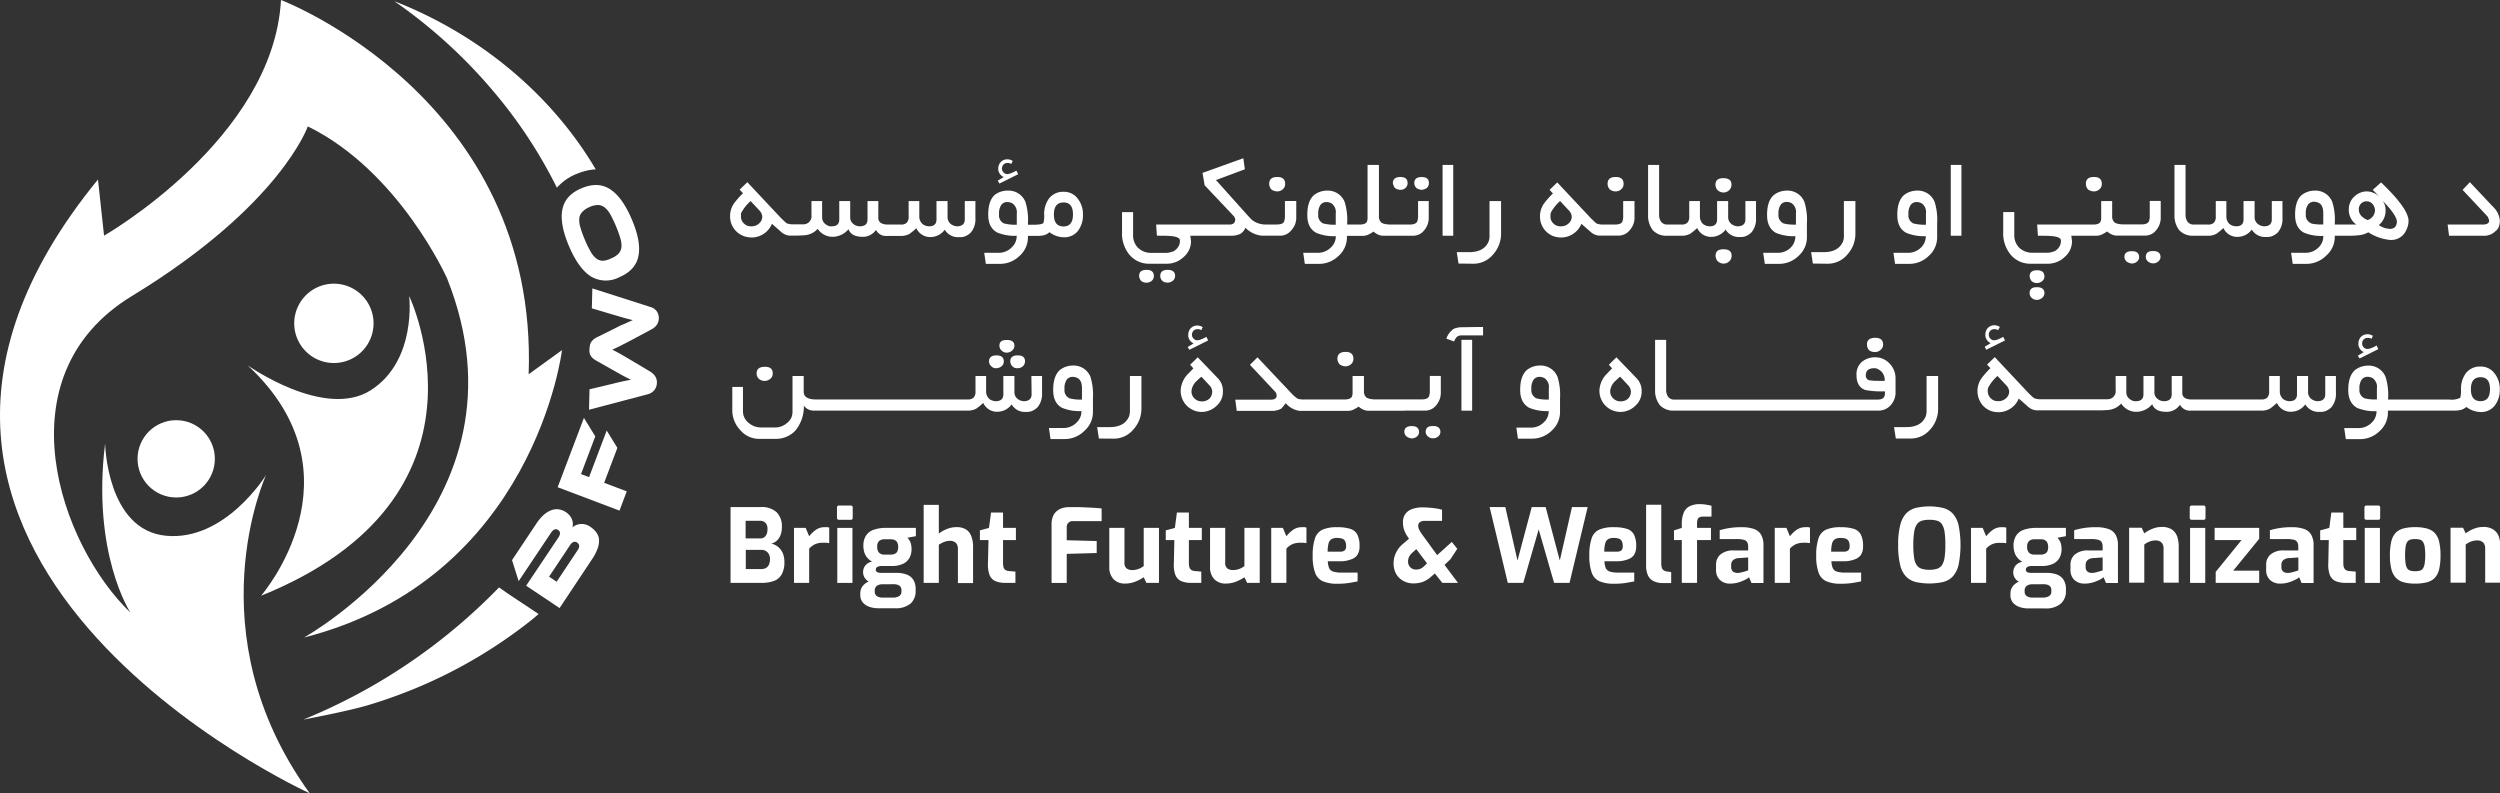 <svg data-name="Layer 1" id="Layer_1" viewBox="0 0 567.25 180" xmlns="http://www.w3.org/2000/svg"><rect x="0" y="0" width="567.25" height="180" fill="#333333" stroke="none"/><defs><style>.cls-1{fill:#fff;}</style></defs><path class="cls-1" d="M181.29,130.42a4,4,0,0,0-.95-.82,4.54,4.54,0,0,0-1.08-.44,2.8,2.8,0,0,0,1.27-.68,3.38,3.38,0,0,0,.83-1.28,5.23,5.23,0,0,0,.29-1.8,4.47,4.47,0,0,0-1.18-3.33,5,5,0,0,0-3.72-1.18H170v17.19h7.06a7.79,7.79,0,0,0,2.82-.45,3.3,3.3,0,0,0,1.74-1.5,5.56,5.56,0,0,0,.6-2.79,5.4,5.4,0,0,0-.25-1.68A3.77,3.77,0,0,0,181.29,130.42ZM173.42,124h3.3a1.73,1.73,0,0,1,1.19.44,2,2,0,0,1,.46,1.58,2.22,2.22,0,0,1-.43,1.43,1.38,1.38,0,0,1-1.17.55h-3.35ZM178.69,134a1.61,1.61,0,0,1-.69.72,2.13,2.13,0,0,1-1,.23h-3.54v-4.36H177a2,2,0,0,1,1,.25,1.84,1.84,0,0,1,.69.72,2.24,2.24,0,0,1,.26,1.14A3,3,0,0,1,178.69,134Z" transform="translate(-4.24 -5.83)"></path><path class="cls-1" d="M191.36,125.45a3.37,3.37,0,0,0-2,.6,7.23,7.23,0,0,0-1.52,1.46l-.79-1.9h-2.65v12.47h3.44v-7.76a4.24,4.24,0,0,1,.87-.75,3.62,3.62,0,0,1,1-.44,4.58,4.58,0,0,1,1.22-.15l.73,0,.73.08v-3.53a3.44,3.44,0,0,0-.5-.09A4.61,4.61,0,0,0,191.36,125.45Z" transform="translate(-4.24 -5.83)"></path><path class="cls-1" d="M197.28,120.54h-2.65a.43.43,0,0,0-.48.49v2.28c0,.31.16.46.48.46h2.65c.3,0,.44-.15.44-.46V121a.52.52,0,0,0-.11-.35A.42.42,0,0,0,197.28,120.54Z" transform="translate(-4.24 -5.83)"></path><rect class="cls-1" height="12.48" width="3.44" x="189.98" y="119.78"></rect><path class="cls-1" d="M202.43,126.05a3.32,3.32,0,0,0-1.72,1.35,4.18,4.18,0,0,0-.57,2.27,5,5,0,0,0,.19,1.39,3.44,3.44,0,0,0,1.81,2.19,2.63,2.63,0,0,0-1.52.85,2.43,2.43,0,0,0,.46,3.51c.08.06.18.1.27.16a3.55,3.55,0,0,0-1.34,1,2.63,2.63,0,0,0-.57,1.71v.37a2.53,2.53,0,0,0,.54,1.64,3.38,3.38,0,0,0,1.45,1,5.93,5.93,0,0,0,2.1.35h3.74a5.23,5.23,0,0,0,3.58-1.06A3.74,3.74,0,0,0,212,139.9v-.35a4,4,0,0,0-.53-2.17,3.05,3.05,0,0,0-1.54-1.2,7,7,0,0,0-2.44-.37h-3.43a1.87,1.87,0,0,1-.76-.15.56.56,0,0,1-.34-.55.67.67,0,0,1,.4-.67,2.29,2.29,0,0,1,1-.19h2.21a5.72,5.72,0,0,0,2.61-.51,3.25,3.25,0,0,0,1.44-1.37,4.1,4.1,0,0,0,.45-1.93,4.38,4.38,0,0,0-.15-1.24,3.15,3.15,0,0,0-.36-.82c-.14-.2-.28-.39-.41-.54l1.9-.35v-1.88h-6.76A8.21,8.21,0,0,0,202.43,126.05ZM207,138.39a2.68,2.68,0,0,1,1,.16,1.28,1.28,0,0,1,.58.45,1.24,1.24,0,0,1,.2.71v.37a1.13,1.13,0,0,1-.52,1,2.49,2.49,0,0,1-1.39.34h-2.37a2.18,2.18,0,0,1-1.32-.35,1.19,1.19,0,0,1-.46-1v-.26a1.31,1.31,0,0,1,.22-.78,1.39,1.39,0,0,1,.61-.47,2.35,2.35,0,0,1,.91-.16Zm.28-10a1.13,1.13,0,0,1,.56.56,2.22,2.22,0,0,1,.2,1,2.5,2.5,0,0,1-.15.9,1.23,1.23,0,0,1-.53.6,2.25,2.25,0,0,1-1.11.22h-1.32a1.63,1.63,0,0,1-1.23-.43,1.83,1.83,0,0,1-.42-1.33,1.72,1.72,0,0,1,.44-1.34,1.94,1.94,0,0,1,1.32-.38h1.31A2.32,2.32,0,0,1,207.23,128.35Z" transform="translate(-4.24 -5.83)"></path><path class="cls-1" d="M223.49,126a4,4,0,0,0-2.26-.56,5.59,5.59,0,0,0-2.22.46,7,7,0,0,0-1.75,1v-6.51h-3.44v17.7h3.44v-8.66A7.68,7.68,0,0,1,218,129a4.25,4.25,0,0,1,.86-.33,3.24,3.24,0,0,1,.94-.13,2.06,2.06,0,0,1,.93.2,1.55,1.55,0,0,1,.63.59,2,2,0,0,1,.23,1v7.8h3.44v-8.24a6.62,6.62,0,0,0-.38-2.33A3.11,3.11,0,0,0,223.49,126Z" transform="translate(-4.24 -5.83)"></path><path class="cls-1" d="M231.83,122.12h-2.72l-.47,3.49-2.06.56v2.2h1.95l-.12,5.28a6.69,6.69,0,0,0,.35,2.62,2.51,2.51,0,0,0,1.29,1.4,5.69,5.69,0,0,0,2.33.41h2.26v-2.55l-1.58-.14a2,2,0,0,1-.47-.12,1,1,0,0,1-.4-.29,1.22,1.22,0,0,1-.27-.52,3.26,3.26,0,0,1-.09-.84v-5.25h2.92v-2.76h-2.92Z" transform="translate(-4.24 -5.83)"></path><path class="cls-1" d="M248.84,120.9h-2.08a5.08,5.08,0,0,0-1.37.19,3.44,3.44,0,0,0-1.27.63,3,3,0,0,0-.93,1.2,4.5,4.5,0,0,0-.35,1.91v13.26h3.44v-6.59l6.8-.19v-2.72l-6.8-.18v-2.93a1.3,1.3,0,0,1,1.44-1.4h6.48v-2.88c-.87-.09-1.77-.16-2.71-.2S249.67,120.91,248.84,120.9Z" transform="translate(-4.24 -5.83)"></path><path class="cls-1" d="M263.75,134.27a4.65,4.65,0,0,1-1.22.67,4.08,4.08,0,0,1-1.34.24,2.19,2.19,0,0,1-1.31-.36,1.63,1.63,0,0,1-.5-1.41v-7.8h-3.44v8.83a3.91,3.91,0,0,0,.95,2.8,3.52,3.52,0,0,0,2.63,1,6.18,6.18,0,0,0,2.3-.43,10,10,0,0,0,1.93-1l.6,1.27h2.86V125.61h-3.46Z" transform="translate(-4.24 -5.83)"></path><path class="cls-1" d="M274,122.12h-2.72l-.46,3.49-2.07.56v2.2h1.95l-.11,5.28a6.53,6.53,0,0,0,.34,2.62,2.58,2.58,0,0,0,1.29,1.4,5.74,5.74,0,0,0,2.34.41h2.25v-2.55l-1.58-.14a2,2,0,0,1-.46-.12,1.06,1.06,0,0,1-.41-.29,1.34,1.34,0,0,1-.27-.52,3.26,3.26,0,0,1-.09-.84v-5.25h2.93v-2.76H274Z" transform="translate(-4.24 -5.83)"></path><path class="cls-1" d="M286.6,134.27a4.43,4.43,0,0,1-1.21.67,4.08,4.08,0,0,1-1.34.24,2.19,2.19,0,0,1-1.31-.36,1.63,1.63,0,0,1-.5-1.41v-7.8H278.8v8.83a3.91,3.91,0,0,0,.95,2.8,3.52,3.52,0,0,0,2.63,1,6.18,6.18,0,0,0,2.3-.43,9.85,9.85,0,0,0,1.92-1l.61,1.27h2.86V125.61H286.6Z" transform="translate(-4.24 -5.83)"></path><path class="cls-1" d="M299.64,125.45a3.37,3.37,0,0,0-2,.6,7.23,7.23,0,0,0-1.52,1.46l-.79-1.9h-2.65v12.47h3.44v-7.76a4,4,0,0,1,.87-.75,3.62,3.62,0,0,1,1-.44,4.58,4.58,0,0,1,1.22-.15l.73,0,.73.08v-3.53a3.71,3.71,0,0,0-.5-.09A4.61,4.61,0,0,0,299.64,125.45Z" transform="translate(-4.24 -5.83)"></path><path class="cls-1" d="M310.81,132.75a2.72,2.72,0,0,0,1.41-1,3.51,3.51,0,0,0,.5-2,5.64,5.64,0,0,0-.5-2.62,2.75,2.75,0,0,0-1.62-1.31,9.88,9.88,0,0,0-3-.37,8,8,0,0,0-3.28.56,3.28,3.28,0,0,0-1.72,2,11.9,11.9,0,0,0-.51,3.93,10.72,10.72,0,0,0,.55,3.85,3.29,3.29,0,0,0,1.78,1.94,8.13,8.13,0,0,0,3.29.55,17.16,17.16,0,0,0,2.57-.17c.72-.12,1.38-.24,2-.36v-2h-3.65a5.94,5.94,0,0,1-1.92-.24,1.46,1.46,0,0,1-.9-.81,4.55,4.55,0,0,1-.29-1.52h3.13A6.51,6.51,0,0,0,310.81,132.75ZM305.49,131a6.68,6.68,0,0,1,.21-1.9,1.52,1.52,0,0,1,.67-.94,2.51,2.51,0,0,1,1.26-.27,3.43,3.43,0,0,1,1.18.17,1.2,1.2,0,0,1,.65.58,2.36,2.36,0,0,1,.21,1.08,1.29,1.29,0,0,1-.32,1,1.53,1.53,0,0,1-1,.28Z" transform="translate(-4.24 -5.83)"></path><path class="cls-1" d="M333.35,132.72l1.55-2.37-1.25-1.56-3.32,3-3.21-4.42a11.46,11.46,0,0,1-.83-1.27,2.12,2.12,0,0,1-.26-.93,1,1,0,0,1,.4-.87,1.94,1.94,0,0,1,1.15-.29h3.86V121.5a7.67,7.67,0,0,0-1.2-.28c-.47-.08-1-.14-1.56-.19s-1.16-.07-1.75-.07a6.62,6.62,0,0,0-2.19.34,3.25,3.25,0,0,0-1.58,1.08,3.09,3.09,0,0,0-.59,2,5.82,5.82,0,0,0,.17,1.37,6.38,6.38,0,0,0,.9,1.86l.3.46-1.4,1.19a6,6,0,0,0-1.55,2,5.3,5.3,0,0,0-.54,2.36A4.87,4.87,0,0,0,321,136a4.2,4.2,0,0,0,1.62,1.62,4.61,4.61,0,0,0,2.31.58,6.16,6.16,0,0,0,2.14-.34,5.9,5.9,0,0,0,1.88-1.17l.86-.74,1.69,2.13h3.56L332,134Zm-5.91,1.51a2.8,2.8,0,0,1-.94.66,2.49,2.49,0,0,1-.94.17,1.75,1.75,0,0,1-1.33-.52,1.82,1.82,0,0,1-.5-1.33,2.45,2.45,0,0,1,.21-1,3.07,3.07,0,0,1,.79-1l.86-.79,2.44,3.23Z" transform="translate(-4.24 -5.83)"></path><polygon class="cls-1" points="353.92 127.19 350.71 115.06 347.55 115.06 344.32 127.19 341.56 115.06 338 115.06 342.12 132.25 345.63 132.25 349.13 120.12 352.62 132.25 356.13 132.25 360.24 115.06 356.68 115.06 353.92 127.19"></polygon><path class="cls-1" d="M373.58,132.75a2.72,2.72,0,0,0,1.41-1,3.51,3.51,0,0,0,.5-2,5.64,5.64,0,0,0-.5-2.62,2.75,2.75,0,0,0-1.62-1.31,9.88,9.88,0,0,0-3-.37,8,8,0,0,0-3.28.56,3.28,3.28,0,0,0-1.72,2,11.9,11.9,0,0,0-.51,3.93,11,11,0,0,0,.55,3.85,3.32,3.32,0,0,0,1.78,1.94,8.15,8.15,0,0,0,3.3.55,17.11,17.11,0,0,0,2.56-.17c.72-.12,1.38-.24,2-.36v-2h-3.65a5.94,5.94,0,0,1-1.92-.24,1.46,1.46,0,0,1-.9-.81,4.55,4.55,0,0,1-.29-1.52h3.13A6.47,6.47,0,0,0,373.58,132.75ZM368.26,131a6.68,6.68,0,0,1,.21-1.9,1.52,1.52,0,0,1,.67-.94,2.51,2.51,0,0,1,1.26-.27,3.43,3.43,0,0,1,1.18.17,1.2,1.2,0,0,1,.65.58,2.36,2.36,0,0,1,.21,1.08,1.29,1.29,0,0,1-.32,1,1.53,1.53,0,0,1-1,.28Z" transform="translate(-4.24 -5.83)"></path><path class="cls-1" d="M381.75,135.25a1,1,0,0,1-.43-.59,3.33,3.33,0,0,1-.14-1.11V120.36h-3.44v13.71a5.48,5.48,0,0,0,.42,2.31,2.76,2.76,0,0,0,1.29,1.32,4.88,4.88,0,0,0,2.19.43h1.79v-2.49l-.95-.14A1.79,1.79,0,0,1,381.75,135.25Z" transform="translate(-4.24 -5.83)"></path><path class="cls-1" d="M390,120.22a5.1,5.1,0,0,0-2.39.48,2.86,2.86,0,0,0-1.34,1.48,6.64,6.64,0,0,0-.43,2.59v.84l-1.77.56v2.2h1.77v9.71h3.46v-9.71h3.16v-2.76h-3.16v-1a2.76,2.76,0,0,1,.12-.9.87.87,0,0,1,.42-.5,1.75,1.75,0,0,1,.83-.16h1.91v-2.46a10.56,10.56,0,0,0-1.11-.23A8.25,8.25,0,0,0,390,120.22Z" transform="translate(-4.24 -5.83)"></path><path class="cls-1" d="M402.1,125.82a8.33,8.33,0,0,0-2.66-.37,16.94,16.94,0,0,0-2.89.21,17.13,17.13,0,0,0-2.11.48v2h3.74a6.62,6.62,0,0,1,1.73.17,1.29,1.29,0,0,1,.78.56,2,2,0,0,1,.21,1v.86h-3.18a4.48,4.48,0,0,0-3.11.91,3,3,0,0,0-1,2.34v1.11a3,3,0,0,0,.88,2.33,3.23,3.23,0,0,0,2.3.83,6.43,6.43,0,0,0,1.47-.16,6.87,6.87,0,0,0,1.28-.41,9.89,9.89,0,0,0,1-.47,2.64,2.64,0,0,0,.55-.42l.56,1.32h2.72V129.6a4.67,4.67,0,0,0-.57-2.5A3.05,3.05,0,0,0,402.1,125.82Zm-1.2,9.41-.22.09a3.69,3.69,0,0,1-.44.15l-.58.16c-.21.06-.41.1-.61.14a2.52,2.52,0,0,1-.52.06,2,2,0,0,1-.75-.13,1,1,0,0,1-.54-.43,1.36,1.36,0,0,1-.2-.76V134a1.4,1.4,0,0,1,.43-1.07,2.2,2.2,0,0,1,1.34-.47l2.09-.14Z" transform="translate(-4.24 -5.83)"></path><path class="cls-1" d="M413.89,125.45a3.37,3.37,0,0,0-2,.6,7.23,7.23,0,0,0-1.52,1.46l-.79-1.9h-2.65v12.47h3.44v-7.76a3.78,3.78,0,0,1,.87-.75,3.62,3.62,0,0,1,1-.44,4.58,4.58,0,0,1,1.22-.15l.73,0,.73.08v-3.53a3.71,3.71,0,0,0-.5-.09A4.61,4.61,0,0,0,413.89,125.45Z" transform="translate(-4.24 -5.83)"></path><path class="cls-1" d="M425.06,132.75a2.77,2.77,0,0,0,1.41-1,3.51,3.51,0,0,0,.5-2,5.64,5.64,0,0,0-.5-2.62,2.75,2.75,0,0,0-1.62-1.31,9.88,9.88,0,0,0-3-.37,8,8,0,0,0-3.28.56,3.28,3.28,0,0,0-1.72,2,11.9,11.9,0,0,0-.51,3.93,10.72,10.72,0,0,0,.55,3.85,3.29,3.29,0,0,0,1.78,1.94,8.13,8.13,0,0,0,3.29.55,17.16,17.16,0,0,0,2.57-.17c.72-.12,1.38-.24,2-.36v-2H422.9a5.94,5.94,0,0,1-1.92-.24,1.46,1.46,0,0,1-.9-.81,4.55,4.55,0,0,1-.29-1.52h3.13A6.51,6.51,0,0,0,425.06,132.75ZM419.74,131a6.68,6.68,0,0,1,.21-1.9,1.52,1.52,0,0,1,.67-.94,2.51,2.51,0,0,1,1.26-.27,3.43,3.43,0,0,1,1.18.17,1.2,1.2,0,0,1,.65.58,2.36,2.36,0,0,1,.21,1.08,1.29,1.29,0,0,1-.32,1,1.53,1.53,0,0,1-1,.28Z" transform="translate(-4.24 -5.83)"></path><path class="cls-1" d="M447.32,122.36a4.59,4.59,0,0,0-2.21-1.28,13.82,13.82,0,0,0-6.18,0,4.59,4.59,0,0,0-2.21,1.28,5.93,5.93,0,0,0-1.33,2.66,17.79,17.79,0,0,0-.46,4.49,18.33,18.33,0,0,0,.45,4.49,5.67,5.67,0,0,0,1.33,2.63,4.72,4.72,0,0,0,2.22,1.26,14.63,14.63,0,0,0,6.18,0,4.64,4.64,0,0,0,2.21-1.26,5.86,5.86,0,0,0,1.32-2.63,23.13,23.13,0,0,0,0-9A5.93,5.93,0,0,0,447.32,122.36Zm-1.86,10a4.42,4.42,0,0,1-.59,1.7,2.13,2.13,0,0,1-1.11.82,5.39,5.39,0,0,1-1.74.23,5.5,5.5,0,0,1-1.75-.23,2.14,2.14,0,0,1-1.13-.82,4,4,0,0,1-.59-1.7,18.41,18.41,0,0,1-.18-2.87,17.84,17.84,0,0,1,.2-3,4.08,4.08,0,0,1,.63-1.71,2.11,2.11,0,0,1,1.12-.8,6,6,0,0,1,1.7-.21,6.08,6.08,0,0,1,1.74.21,2,2,0,0,1,1.11.8,4.41,4.41,0,0,1,.59,1.71,19.4,19.4,0,0,1,.18,3A18.41,18.41,0,0,1,445.46,132.38Z" transform="translate(-4.24 -5.83)"></path><path class="cls-1" d="M458.42,125.45a3.41,3.41,0,0,0-2,.6,7.48,7.48,0,0,0-1.52,1.46l-.79-1.9h-2.65v12.47h3.44v-7.76a4.24,4.24,0,0,1,.87-.75,3.75,3.75,0,0,1,1-.44A4.58,4.58,0,0,1,458,129l.73,0,.73.08v-3.53a3.44,3.44,0,0,0-.5-.09A4.61,4.61,0,0,0,458.42,125.45Z" transform="translate(-4.24 -5.83)"></path><path class="cls-1" d="M463.4,126.05a3.36,3.36,0,0,0-1.72,1.35,4.18,4.18,0,0,0-.57,2.27,5.36,5.36,0,0,0,.19,1.39,3.43,3.43,0,0,0,.63,1.23,3.55,3.55,0,0,0,1.18,1,2.63,2.63,0,0,0-1.52.85,2.39,2.39,0,0,0-.54,1.59,2.33,2.33,0,0,0,1,1.92,3,3,0,0,0,.26.16,3.52,3.52,0,0,0-1.33,1,2.63,2.63,0,0,0-.57,1.71v.37a2.58,2.58,0,0,0,.53,1.64,3.44,3.44,0,0,0,1.45,1,6,6,0,0,0,2.11.35h3.74a5.18,5.18,0,0,0,3.57-1.06A3.71,3.71,0,0,0,473,139.9v-.35a3.9,3.9,0,0,0-.54-2.17,3.07,3.07,0,0,0-1.53-1.2,7,7,0,0,0-2.44-.37H465a1.79,1.79,0,0,1-.75-.15.55.55,0,0,1-.34-.55.67.67,0,0,1,.39-.67,2.37,2.37,0,0,1,1-.19h2.2a5.73,5.73,0,0,0,2.62-.51,3.36,3.36,0,0,0,1.44-1.37,4.1,4.1,0,0,0,.45-1.93,4.38,4.38,0,0,0-.15-1.24,3.15,3.15,0,0,0-.36-.82,5.08,5.08,0,0,0-.42-.54l1.91-.35v-1.88H466.3A8.27,8.27,0,0,0,463.4,126.05Zm4.52,12.34a2.74,2.74,0,0,1,1,.16,1.4,1.4,0,0,1,.58.45,1.23,1.23,0,0,1,.19.71v.37a1.11,1.11,0,0,1-.52,1,2.48,2.48,0,0,1-1.38.34h-2.37a2.22,2.22,0,0,1-1.33-.35,1.19,1.19,0,0,1-.46-1v-.26a1.31,1.31,0,0,1,.22-.78,1.42,1.42,0,0,1,.62-.47,2.29,2.29,0,0,1,.9-.16Zm.28-10a1.11,1.11,0,0,1,.57.56,2.35,2.35,0,0,1,.2,1,2.5,2.5,0,0,1-.15.9,1.2,1.2,0,0,1-.54.6,2.18,2.18,0,0,1-1.1.22h-1.33a1.63,1.63,0,0,1-1.23-.43,1.83,1.83,0,0,1-.42-1.33,1.69,1.69,0,0,1,.45-1.34,1.93,1.93,0,0,1,1.32-.38h1.3A2.32,2.32,0,0,1,468.2,128.35Z" transform="translate(-4.24 -5.83)"></path><path class="cls-1" d="M482.52,125.82a8.29,8.29,0,0,0-2.66-.37,17,17,0,0,0-2.89.21,16.53,16.53,0,0,0-2.1.48v2h3.74a6.67,6.67,0,0,1,1.73.17,1.29,1.29,0,0,1,.78.56,2,2,0,0,1,.21,1v.86h-3.19a4.5,4.5,0,0,0-3.11.91,3,3,0,0,0-1,2.34v1.11a3.08,3.08,0,0,0,.88,2.33,3.25,3.25,0,0,0,2.3.83,6.46,6.46,0,0,0,1.48-.16,7.12,7.12,0,0,0,1.28-.41,8.65,8.65,0,0,0,1-.47,2.76,2.76,0,0,0,.56-.42l.56,1.32h2.71V129.6a4.67,4.67,0,0,0-.57-2.5A3,3,0,0,0,482.52,125.82Zm-1.19,9.41-.22.09a3.92,3.92,0,0,1-.45.15l-.58.16c-.21.06-.41.1-.6.14a2.59,2.59,0,0,1-.52.06,2.06,2.06,0,0,1-.76-.13,1.06,1.06,0,0,1-.53-.43,1.36,1.36,0,0,1-.2-.76V134a1.37,1.37,0,0,1,.43-1.07,2.17,2.17,0,0,1,1.34-.47l2.09-.14Z" transform="translate(-4.24 -5.83)"></path><path class="cls-1" d="M497.08,126a4,4,0,0,0-2.37-.6,5.53,5.53,0,0,0-2.18.45,7.1,7.1,0,0,0-1.75,1l-.6-1.28h-2.84v12.47h3.44v-8.66a5.35,5.35,0,0,1,.78-.49,3.7,3.7,0,0,1,.86-.32,3.61,3.61,0,0,1,.94-.12,2,2,0,0,1,.95.21,1.49,1.49,0,0,1,.62.6,2.14,2.14,0,0,1,.22,1v7.78h3.44v-8.22a7.16,7.16,0,0,0-.34-2.24A3.27,3.27,0,0,0,497.08,126Z" transform="translate(-4.24 -5.83)"></path><path class="cls-1" d="M504.23,120.54h-2.65a.44.44,0,0,0-.49.49v2.28c0,.31.17.46.49.46h2.65c.3,0,.44-.15.44-.46V121a.58.58,0,0,0-.11-.35A.42.42,0,0,0,504.23,120.54Z" transform="translate(-4.24 -5.83)"></path><rect class="cls-1" height="12.48" width="3.44" x="496.93" y="119.78"></rect><polygon class="cls-1" points="502.5 122.54 508.61 122.54 502.74 129.76 502.74 132.25 512.61 132.25 512.61 129.49 506.71 129.49 512.61 122.26 512.61 119.78 502.5 119.78 502.5 122.54"></polygon><path class="cls-1" d="M526.94,125.82a8.33,8.33,0,0,0-2.66-.37,16.94,16.94,0,0,0-2.89.21,17.13,17.13,0,0,0-2.11.48v2H523a6.71,6.71,0,0,1,1.74.17,1.29,1.29,0,0,1,.77.56,2,2,0,0,1,.21,1v.86h-3.18a4.48,4.48,0,0,0-3.11.91,3,3,0,0,0-1,2.34v1.11a3,3,0,0,0,.88,2.33,3.25,3.25,0,0,0,2.3.83,6.58,6.58,0,0,0,1.48-.16,7,7,0,0,0,1.27-.41,9.89,9.89,0,0,0,1-.47,2.76,2.76,0,0,0,.56-.42l.55,1.32h2.72V129.6a4.67,4.67,0,0,0-.57-2.5A3.05,3.05,0,0,0,526.94,125.82Zm-1.2,9.41-.22.09a3.16,3.16,0,0,1-.44.15l-.58.16c-.21.06-.41.1-.6.14a2.69,2.69,0,0,1-.53.06,2,2,0,0,1-.75-.13,1.09,1.09,0,0,1-.54-.43,1.36,1.36,0,0,1-.19-.76V134a1.37,1.37,0,0,1,.43-1.07,2.14,2.14,0,0,1,1.33-.47l2.09-.14Z" transform="translate(-4.24 -5.83)"></path><path class="cls-1" d="M535.94,122.12h-2.72l-.46,3.49-2.07.56v2.2h1.95l-.11,5.28a6.71,6.71,0,0,0,.34,2.62,2.58,2.58,0,0,0,1.29,1.4,5.74,5.74,0,0,0,2.34.41h2.25v-2.55l-1.58-.14a2,2,0,0,1-.46-.12,1.06,1.06,0,0,1-.41-.29,1.49,1.49,0,0,1-.27-.52,3.26,3.26,0,0,1-.09-.84v-5.25h2.93v-2.76h-2.93Z" transform="translate(-4.24 -5.83)"></path><rect class="cls-1" height="12.48" width="3.44" x="536.56" y="119.78"></rect><path class="cls-1" d="M543.86,120.54h-2.65a.43.43,0,0,0-.48.49v2.28c0,.31.16.46.48.46h2.65c.3,0,.44-.15.44-.46V121a.52.52,0,0,0-.11-.35A.42.42,0,0,0,543.86,120.54Z" transform="translate(-4.24 -5.83)"></path><path class="cls-1" d="M556.65,126.74a3.87,3.87,0,0,0-1.78-1,10,10,0,0,0-2.64-.3,10.59,10.59,0,0,0-2.62.29,3.88,3.88,0,0,0-1.79,1,4.29,4.29,0,0,0-1,2,13.7,13.7,0,0,0-.31,3.15,13,13,0,0,0,.31,3,4.57,4.57,0,0,0,1,2,3.84,3.84,0,0,0,1.78,1.06,9.58,9.58,0,0,0,2.63.31,10.37,10.37,0,0,0,2.68-.3,3.74,3.74,0,0,0,1.78-1,4.29,4.29,0,0,0,1-2,13.48,13.48,0,0,0,.3-3.1,13,13,0,0,0-.31-3.12A4.19,4.19,0,0,0,556.65,126.74Zm-2.26,7a2.81,2.81,0,0,1-.41,1.11,1.21,1.21,0,0,1-.7.47,4.61,4.61,0,0,1-2.09,0,1.3,1.3,0,0,1-.71-.47,2.54,2.54,0,0,1-.4-1.11,14.77,14.77,0,0,1,0-3.91,2.49,2.49,0,0,1,.4-1.09,1.37,1.37,0,0,1,.71-.48,4.61,4.61,0,0,1,2.09,0,1.27,1.27,0,0,1,.7.48,2.76,2.76,0,0,1,.41,1.09,13.72,13.72,0,0,1,0,3.91Z" transform="translate(-4.24 -5.83)"></path><path class="cls-1" d="M570,126a4,4,0,0,0-2.37-.6,5.52,5.52,0,0,0-2.17.45,6.92,6.92,0,0,0-1.75,1l-.61-1.28h-2.83v12.47h3.44v-8.66a5.35,5.35,0,0,1,.78-.49,3.54,3.54,0,0,1,.86-.32,3.61,3.61,0,0,1,.94-.12,2,2,0,0,1,1,.21,1.56,1.56,0,0,1,.62.6,2.14,2.14,0,0,1,.22,1v7.78h3.43v-8.22a7.17,7.17,0,0,0-.33-2.24A3.22,3.22,0,0,0,570,126Z" transform="translate(-4.24 -5.83)"></path><path class="cls-1" d="M173,59.41a5.74,5.74,0,0,0,1.83.31,5,5,0,0,0,4.56-3.11l1.85,1.62a4.09,4.09,0,0,0,.8.63,3,3,0,0,0,1.64.43v0h.76a24.29,24.29,0,0,0,2.53-.1,4.46,4.46,0,0,0,2.81-1.44,4,4,0,0,0,3.41,1.81,4.74,4.74,0,0,0,3.57-1.72c.44,1.15,1.5,1.72,3.18,1.72h.26A3.56,3.56,0,0,0,203,58a2.53,2.53,0,0,0,2.51,1.36h3.32a3.89,3.89,0,0,0,1.77-.46,15.22,15.22,0,0,0,1.56-1.29,3.43,3.43,0,0,0,3.37,2,4,4,0,0,0,3.07-1.65,3.52,3.52,0,0,0,3.28,1.68h.2a2.88,2.88,0,0,0,1.36-.29,3.87,3.87,0,0,0,1.12-.8,4.7,4.7,0,0,0,1-3.24V51.45h-2.41v4.17c0,1-.6,1.56-1.78,1.56a2.49,2.49,0,0,1-1.33-.48,1.93,1.93,0,0,1-.8-1.57V51.45h-2.51v4.17q0,1.56-1.68,1.56a2.64,2.64,0,0,1-1.45-.48,2.31,2.31,0,0,1-.77-1.57V51.45h-2.42v3.48a2,2,0,0,1-.41,1.42,1.8,1.8,0,0,1-1.36.43h-2.95a3.31,3.31,0,0,1-1.06-.14,1.82,1.82,0,0,1-.61-.29,1.3,1.3,0,0,1-.49-1.07V51.45h-2.45v4.17q0,1.56-1.77,1.56a2.24,2.24,0,0,1-.71-.13,1.89,1.89,0,0,1-.66-.35,1.84,1.84,0,0,1-.79-1.57V51.45h-2.48v4.17q0,1.56-1.71,1.56l-.37,0a2.17,2.17,0,0,1-1-.46,1.86,1.86,0,0,1-.81-1.51V51.45h-2.42v3.17a1.87,1.87,0,0,1-.73,1.76,2,2,0,0,1-1,.35l-.66,0-.79,0h-.86a3.92,3.92,0,0,1-1.61-.25c-.62-.54-1.08-1-1.39-1.31l-7.51-8-1.75,1.69.77.81a20,20,0,0,0-2,2.25,5,5,0,0,0-.93,2.76v.09a4.73,4.73,0,0,0,3,4.59Zm-.56-5.29a9,9,0,0,1,2.12-2.67l2.06,2.21a2.19,2.19,0,0,1,.58,1.3,2.06,2.06,0,0,1-.72,1.57,2.44,2.44,0,0,1-1.65.65h-.18a2.12,2.12,0,0,1-1.61-.65l-.09-.09a2.07,2.07,0,0,1-.57-1.13,2.7,2.7,0,0,1,0-.49A2.28,2.28,0,0,1,172.4,54.12Z" transform="translate(-4.24 -5.83)"></path><path class="cls-1" d="M233.76,62a4.07,4.07,0,0,1-3,1.19h-3.2l.37,2.51h3.23a6.31,6.31,0,0,0,4.4-1.79,5.64,5.64,0,0,0,1.92-4.26v-.3h1.82v0c.43,0,.86,0,1.28-.06a3,3,0,0,0,1.79-.78,5.45,5.45,0,0,0,3.23,1.16,3.91,3.91,0,0,0,3.21-1.43,5.8,5.8,0,0,0,1.15-3.74,5.62,5.62,0,0,0-1.21-3.63,3.8,3.8,0,0,0-3.15-1.52,4,4,0,0,0-3.35,1.53,6,6,0,0,0-1.09,3.62,6,6,0,0,1-.17,1.93c-.26.27-1.08.4-2.46.4h-1.05V56.5a13.6,13.6,0,0,0-.57-4.85,4.11,4.11,0,0,0-4-2.57A4.81,4.81,0,0,0,230,50q-1.53,1.34-1.53,4.47v.12q0,2.91,2.05,4a10.29,10.29,0,0,0,4.41.74,3.72,3.72,0,0,1-.08.82A3.5,3.5,0,0,1,233.76,62Zm9.61-7.52c0-1.8.75-2.71,2.19-2.71s2.14.91,2.14,2.71-.71,2.73-2.14,2.73-2.19-.89-2.19-2.65Zm-11.21,2.1a2,2,0,0,1-1.23-2.13,3.45,3.45,0,0,1,.49-2.11,1.67,1.67,0,0,1,1.2-.66h.19a2.31,2.31,0,0,1,1.14.3,2.44,2.44,0,0,1,1,2.31v2.53A10,10,0,0,1,232.16,56.55Z" transform="translate(-4.24 -5.83)"></path><path class="cls-1" d="M231,47.48l4.26-2.12-.4-.82a8.8,8.8,0,0,1-1.19.58,2.54,2.54,0,0,1-.86.2.85.85,0,0,1-.23,0,1.34,1.34,0,0,1-.92-.81,1.53,1.53,0,0,1-.08-.45,1.36,1.36,0,0,1,.22-.73,1.2,1.2,0,0,1,1-.52,1.39,1.39,0,0,1,.9.23l.32-.69a2.18,2.18,0,0,0-1.27-.37h-.14a2,2,0,0,0-1.43.77,2.06,2.06,0,0,0-.43,1.31,2.69,2.69,0,0,0,0,.4A2.12,2.12,0,0,0,232,46l-1.36.81Z" transform="translate(-4.24 -5.83)"></path><path class="cls-1" d="M262.7,68.45a1.94,1.94,0,0,0,.47,1.12,1.91,1.91,0,0,0,1.2.4,1.8,1.8,0,0,0,1.18-.41,1.39,1.39,0,0,0,.5-1.11c0-.93-.56-1.39-1.68-1.39S262.7,67.52,262.7,68.45Z" transform="translate(-4.24 -5.83)"></path><path class="cls-1" d="M265.09,65.67H269a5.5,5.5,0,0,0,3.79-1.51,4.7,4.7,0,0,0,1.69-3.62l-.16-1.22h9.05a5,5,0,0,0,2.31-.43,2.62,2.62,0,0,0,1.13-1.39,6.15,6.15,0,0,0,3.76,1.81h4.13a3.23,3.23,0,0,0,2.54-1.23,4.54,4.54,0,0,0,.86-1.38,4.24,4.24,0,0,0,.26-1.46v-3.8h-2.57v3.43a3.27,3.27,0,0,1-.08.83,3.62,3.62,0,0,1-.15.5q-.36.57-1.65.57h-2.57a4.9,4.9,0,0,1-2.54-.71,3.94,3.94,0,0,1-.9-.75c-.33-.36-.62-.66-.86-.93l-6.9-7.7,6.56-2.44-.35-2.51-9.26,3.33.49,2.82,6.52,6.9a1.28,1.28,0,0,1,.41.87v.05a1,1,0,0,1-.27.72,1.21,1.21,0,0,1-.84.35H266.57l.17,2.54q2.36,0,2.91.06,2.31.16,2.31,1a2.52,2.52,0,0,1-1,2.15A1.69,1.69,0,0,1,270,63a3,3,0,0,1-1.16.2h-3.2a4.22,4.22,0,0,1-3.3-1.26,4.06,4.06,0,0,1-1-2.47v-5.5h-2.51v4.5a7.59,7.59,0,0,0,1.55,5A5.76,5.76,0,0,0,265.09,65.67Z" transform="translate(-4.24 -5.83)"></path><path class="cls-1" d="M270.35,69.54a1.41,1.41,0,0,0,.52-1.09c0-.93-.56-1.39-1.68-1.39s-1.69.46-1.69,1.39a1.57,1.57,0,0,0,.49,1.12,2.38,2.38,0,0,0,.54.31l.67.09A2.24,2.24,0,0,0,270.35,69.54Z" transform="translate(-4.24 -5.83)"></path><path class="cls-1" d="M294.05,49.26a1.81,1.81,0,0,0,1.29-.52,1.51,1.51,0,0,0,.5-1.14v-.08c0-1-.6-1.53-1.73-1.53h-.06q-1.83,0-1.83,1.53a2.07,2.07,0,0,0,.45,1.26A2.23,2.23,0,0,0,294.05,49.26Z" transform="translate(-4.24 -5.83)"></path><path class="cls-1" d="M306.19,62a4.11,4.11,0,0,1-3.05,1.19h-3.2l.37,2.51h3.23a6.29,6.29,0,0,0,4.4-1.79,5.64,5.64,0,0,0,1.92-4.26v-.3h3.61a2.92,2.92,0,0,0,1.18-.26,9.14,9.14,0,0,0,1.24-.71,4.17,4.17,0,0,0,1.08.7,3.21,3.21,0,0,0,1.06.24c.17,0,.53,0,1.09,0h5.79a3.19,3.19,0,0,0,2.51-1.27,4.29,4.29,0,0,0,1-2.8v-3.8H326v3.43a2.79,2.79,0,0,1-.09.83c-.07.71-.67,1.07-1.79,1.07h-3.83a10.52,10.52,0,0,1-1.57-.08,3.14,3.14,0,0,1-1-.32,1.81,1.81,0,0,1-.6-1.5V43.25h-2.58V54.88c0,.14,0,.33,0,.55a3.42,3.42,0,0,1-.08.51,1,1,0,0,1-.24.43,1.55,1.55,0,0,1-.62.32,3.67,3.67,0,0,1-.88.09h-2.81V56.5a13.6,13.6,0,0,0-.57-4.85,4.11,4.11,0,0,0-4-2.57,4.85,4.85,0,0,0-2.94,1q-1.53,1.34-1.53,4.47v.12q0,2.91,2.05,4a10.29,10.29,0,0,0,4.41.74,3.72,3.72,0,0,1-.08.82A3.48,3.48,0,0,1,306.19,62Zm-1.61-5.42a2,2,0,0,1-1.23-2.13,3.45,3.45,0,0,1,.49-2.11,1.67,1.67,0,0,1,1.2-.66h.2a2.3,2.3,0,0,1,1.13.3,2.44,2.44,0,0,1,.95,2.31v2.53A10,10,0,0,1,304.58,56.55Z" transform="translate(-4.24 -5.83)"></path><path class="cls-1" d="M326.81,48.9c1.1-.13,1.65-.65,1.65-1.55S327.91,46,326.81,46s-1.67.46-1.67,1.36a1.62,1.62,0,0,0,.51,1.15A2.3,2.3,0,0,0,326.81,48.9Z" transform="translate(-4.24 -5.83)"></path><path class="cls-1" d="M322,48.9a1.66,1.66,0,0,0,1.16-.43,1.46,1.46,0,0,0,.46-1.12c0-.9-.54-1.36-1.62-1.36s-1.72.46-1.72,1.36a2.43,2.43,0,0,0,.49,1.15A2.17,2.17,0,0,0,322,48.9Z" transform="translate(-4.24 -5.83)"></path><rect class="cls-1" height="16.07" width="2.42" x="327.32" y="37.42"></rect><path class="cls-1" d="M338.5,65.67A5.76,5.76,0,0,0,343,63.59a7,7,0,0,0,1.83-4.73V51.45h-2.62v8a3.13,3.13,0,0,1-.26,1.31q-1.07,2.28-4.33,2.28h-2.84l.4,2.59Z" transform="translate(-4.24 -5.83)"></path><path class="cls-1" d="M356.67,59.41a5.74,5.74,0,0,0,1.83.31,5,5,0,0,0,4.56-3.11l1.85,1.62a4.09,4.09,0,0,0,.8.63,3,3,0,0,0,1.64.43v0h4.13A3.25,3.25,0,0,0,374,58.09a4.49,4.49,0,0,0,.85-1.38,4,4,0,0,0,.26-1.46v-3.8h-2.57v3.43a3.38,3.38,0,0,1-.07.83,2.44,2.44,0,0,1-.16.5q-.36.57-1.65.57h-2.57a4,4,0,0,1-1.61-.25c-.62-.54-1.08-1-1.39-1.31l-7.51-8-1.75,1.69.77.81a20,20,0,0,0-2,2.25,5,5,0,0,0-.93,2.76v.09a4.73,4.73,0,0,0,3,4.59Zm-.56-5.29a9,9,0,0,1,2.12-2.67l2.06,2.21a2.19,2.19,0,0,1,.58,1.3,2.06,2.06,0,0,1-.72,1.57,2.44,2.44,0,0,1-1.65.65h-.18a2.13,2.13,0,0,1-1.61-.65l-.09-.09a2.07,2.07,0,0,1-.57-1.13,2.7,2.7,0,0,1,0-.49A2.28,2.28,0,0,1,356.11,54.12Z" transform="translate(-4.24 -5.83)"></path><path class="cls-1" d="M370.83,49.26a1.81,1.81,0,0,0,1.29-.52,1.48,1.48,0,0,0,.51-1.14v-.08c0-1-.6-1.53-1.73-1.53h-.07Q369,46,369,47.52a2,2,0,0,0,.46,1.26A2.22,2.22,0,0,0,370.83,49.26Z" transform="translate(-4.24 -5.83)"></path><path class="cls-1" d="M382.51,59.32H386a3.89,3.89,0,0,0,1.77-.46,15.22,15.22,0,0,0,1.56-1.29,3.44,3.44,0,0,0,3.37,2,4,4,0,0,0,3.08-1.65A3.5,3.5,0,0,0,399,59.61h.2a2.88,2.88,0,0,0,1.36-.29,3.87,3.87,0,0,0,1.12-.8,4.7,4.7,0,0,0,1-3.24V51.45h-2.41v4.17c0,1-.6,1.56-1.78,1.56a2.49,2.49,0,0,1-1.33-.48,1.93,1.93,0,0,1-.8-1.57V51.45h-2.51v4.17q0,1.56-1.68,1.56a2.64,2.64,0,0,1-1.45-.48,2.31,2.31,0,0,1-.77-1.57V51.45h-2.42v3.48a2,2,0,0,1-.41,1.42,1.8,1.8,0,0,1-1.36.43h-3.21a1.66,1.66,0,0,1-1.5-.78,2.81,2.81,0,0,1-.36-1.43V43.25h-2.5V54.56a5.38,5.38,0,0,0,1.09,3.53A4.2,4.2,0,0,0,382.51,59.32Z" transform="translate(-4.24 -5.83)"></path><path class="cls-1" d="M394,49a1.92,1.92,0,0,0,1.26.51,1.6,1.6,0,0,0,.73-.14,1.71,1.71,0,0,0,1.12-1.65c0-1-.62-1.46-1.85-1.46s-1.78.49-1.78,1.46a1.35,1.35,0,0,0,.16.72A1,1,0,0,0,394,49Z" transform="translate(-4.24 -5.83)"></path><path class="cls-1" d="M393.51,63.85a1.37,1.37,0,0,0,.16.72,1,1,0,0,0,.36.56,1.92,1.92,0,0,0,1.26.51,1.6,1.6,0,0,0,.73-.14,1.71,1.71,0,0,0,1.12-1.65c0-1-.62-1.46-1.85-1.46S393.51,62.88,393.51,63.85Z" transform="translate(-4.24 -5.83)"></path><path class="cls-1" d="M410.56,62a4.09,4.09,0,0,1-3.05,1.19h-3.2l.37,2.51h3.23a6.29,6.29,0,0,0,4.4-1.79,5.64,5.64,0,0,0,1.92-4.26V56.5a13.6,13.6,0,0,0-.57-4.85,4.11,4.11,0,0,0-4-2.57,4.85,4.85,0,0,0-2.94,1q-1.53,1.34-1.53,4.47v.12c0,1.94.71,3.26,2,4a10.29,10.29,0,0,0,4.41.74,3.72,3.72,0,0,1-.08.82A3.48,3.48,0,0,1,410.56,62ZM409,56.55a2,2,0,0,1-1.22-2.13,3.39,3.39,0,0,1,.49-2.11,1.63,1.63,0,0,1,1.19-.66h.2a2.28,2.28,0,0,1,1.13.3,2.44,2.44,0,0,1,.95,2.31v2.53A10,10,0,0,1,409,56.55Z" transform="translate(-4.24 -5.83)"></path><path class="cls-1" d="M418.94,65.67a5.76,5.76,0,0,0,4.46-2.08,7,7,0,0,0,1.83-4.73V51.45h-2.61v8a3.29,3.29,0,0,1-.26,1.31q-1.08,2.28-4.33,2.28h-2.85l.4,2.59Z" transform="translate(-4.24 -5.83)"></path><path class="cls-1" d="M440.11,62a4.11,4.11,0,0,1-3.05,1.19h-3.2l.37,2.51h3.23a6.29,6.29,0,0,0,4.4-1.79,5.64,5.64,0,0,0,1.92-4.26V56.5a13.6,13.6,0,0,0-.57-4.85,4.11,4.11,0,0,0-4-2.57,4.85,4.85,0,0,0-2.94,1q-1.53,1.34-1.53,4.47v.12q0,2.91,2.05,4a10.29,10.29,0,0,0,4.41.74,3.72,3.72,0,0,1-.08.82A3.48,3.48,0,0,1,440.11,62Zm-1.61-5.42a2,2,0,0,1-1.23-2.13,3.45,3.45,0,0,1,.49-2.11,1.67,1.67,0,0,1,1.2-.66h.2a2.3,2.3,0,0,1,1.13.3,2.44,2.44,0,0,1,.95,2.31v2.53A10,10,0,0,1,438.5,56.55Z" transform="translate(-4.24 -5.83)"></path><rect class="cls-1" height="16.07" width="2.42" x="442.63" y="37.42"></rect><path class="cls-1" d="M464.76,72.32a1.44,1.44,0,0,0,.47,1.09,1.62,1.62,0,0,0,1.18.46,1.83,1.83,0,0,0,1.17-.44,1.39,1.39,0,0,0,.54-1.11c0-.88-.59-1.33-1.71-1.33S464.76,71.44,464.76,72.32Z" transform="translate(-4.24 -5.83)"></path><path class="cls-1" d="M465,65.67h3.9a5.5,5.5,0,0,0,3.79-1.51,4.7,4.7,0,0,0,1.69-3.62l-.16-1.22h5.71a2.92,2.92,0,0,0,1.18-.26,8.57,8.57,0,0,0,1.24-.71,4.34,4.34,0,0,0,1.08.7,3.21,3.21,0,0,0,1.06.24c.17,0,.54,0,1.09,0H491a3.19,3.19,0,0,0,2.51-1.27,4.34,4.34,0,0,0,1-2.8v-3.8h-2.49v3.43a2.79,2.79,0,0,1-.09.83c-.07.71-.67,1.07-1.79,1.07h-3.83a7.36,7.36,0,0,1-1.22-.08,3.14,3.14,0,0,1-1-.32,1.81,1.81,0,0,1-.6-1.5V51.45H481v3.43c0,.14,0,.33,0,.55s-.05.36-.09.51a.88.88,0,0,1-.24.43,1.55,1.55,0,0,1-.62.32,3.67,3.67,0,0,1-.88.09H466.47l.17,2.54q2.36,0,2.91.06,2.31.16,2.31,1a2.52,2.52,0,0,1-1,2.15,1.69,1.69,0,0,1-.92.44,3,3,0,0,1-1.16.2h-3.2a4.22,4.22,0,0,1-3.3-1.26,4.06,4.06,0,0,1-1-2.47v-5.5h-2.51v4.5a7.59,7.59,0,0,0,1.55,5A5.76,5.76,0,0,0,465,65.67Z" transform="translate(-4.24 -5.83)"></path><path class="cls-1" d="M466.44,67.15c-1.12,0-1.68.47-1.68,1.4a4.59,4.59,0,0,0,.15.59,2.86,2.86,0,0,0,.34.52,1.94,1.94,0,0,0,1.19.4,2,2,0,0,0,1.18-.46,1.28,1.28,0,0,0,.5-1C468.12,67.62,467.56,67.15,466.44,67.15Z" transform="translate(-4.24 -5.83)"></path><path class="cls-1" d="M479.35,49.26a1.81,1.81,0,0,0,1.29-.52,1.47,1.47,0,0,0,.5-1.14v-.08c0-1-.59-1.53-1.72-1.53h-.07q-1.83,0-1.83,1.53a2,2,0,0,0,.46,1.26A2.18,2.18,0,0,0,479.35,49.26Z" transform="translate(-4.24 -5.83)"></path><path class="cls-1" d="M486.27,64.14a1.53,1.53,0,0,0,.46,1,2.27,2.27,0,0,0,1.25.48,1.06,1.06,0,0,0,.6-.14.94.94,0,0,0,.52-.28,1.23,1.23,0,0,0,.51-1c0-.92-.55-1.38-1.63-1.38S486.27,63.22,486.27,64.14Z" transform="translate(-4.24 -5.83)"></path><path class="cls-1" d="M491.12,64.14a1.38,1.38,0,0,0,.48,1,1.82,1.82,0,0,0,1.82.34,2.22,2.22,0,0,0,.52-.31,1.32,1.32,0,0,0,.52-1c0-.92-.56-1.38-1.69-1.38S491.12,63.22,491.12,64.14Z" transform="translate(-4.24 -5.83)"></path><path class="cls-1" d="M501.94,59.32h3.46a3.89,3.89,0,0,0,1.77-.46,15.22,15.22,0,0,0,1.56-1.29,3.43,3.43,0,0,0,3.37,2,4,4,0,0,0,3.07-1.65,3.52,3.52,0,0,0,3.28,1.68h.2a2.88,2.88,0,0,0,1.36-.29,3.87,3.87,0,0,0,1.12-.8,4.7,4.7,0,0,0,1-3.24V51.45h-2.42v4.17q0,1.56-1.77,1.56a2.49,2.49,0,0,1-1.33-.48,1.93,1.93,0,0,1-.8-1.57V51.45h-2.51v4.17q0,1.56-1.68,1.56a2.64,2.64,0,0,1-1.45-.48,2.31,2.31,0,0,1-.77-1.57V51.45H507v3.48a2,2,0,0,1-.41,1.42,1.8,1.8,0,0,1-1.36.43H502a1.66,1.66,0,0,1-1.5-.78,2.81,2.81,0,0,1-.36-1.43V43.25h-2.51V54.56a5.38,5.38,0,0,0,1.1,3.53A4.2,4.2,0,0,0,501.94,59.32Z" transform="translate(-4.24 -5.83)"></path><path class="cls-1" d="M530.29,62a4.07,4.07,0,0,1-3,1.19h-3.2l.37,2.51h3.23A6.27,6.27,0,0,0,532,63.88,5.64,5.64,0,0,0,534,59.62v-.3h3.49a18.88,18.88,0,0,0,2-.12,5.29,5.29,0,0,0,2.12-.66,11.09,11.09,0,0,0,5,1.74h.12a3.69,3.69,0,0,0,3.47-2.2,4.78,4.78,0,0,0,.54-2.1c0-1.87-2.08-4.8-6.24-8.76l-1.88,1.69,1.68,1.72a4.28,4.28,0,0,0-3-1.37h-.08a4.12,4.12,0,0,0-2.83,1.21,3.92,3.92,0,0,0-1.21,2.9,4.09,4.09,0,0,0,1.7,3.41H534V56.5a13.67,13.67,0,0,0-.56-4.85,4.11,4.11,0,0,0-4-2.57,4.81,4.81,0,0,0-2.94,1Q525,51.37,525,54.5v.12q0,2.91,2,4a10.27,10.27,0,0,0,4.4.74,3.79,3.79,0,0,1-.07.82A3.5,3.5,0,0,1,530.29,62Zm15.24-8.24v-.09a3.63,3.63,0,0,0-.67-2.29q3.24,3.33,3.24,4.8c-.09,1.05-.6,1.58-1.54,1.58h-.11a4.77,4.77,0,0,1-2.45-.86A4.22,4.22,0,0,0,545.53,53.73ZM541,51.51h.2a1.68,1.68,0,0,1,1.35.6,2.22,2.22,0,0,1,.58,1.43,2.42,2.42,0,0,1-1.67,2.22c-1.31-.55-2-1.34-2-2.38A1.77,1.77,0,0,1,541,51.51Zm-12.34,5a2,2,0,0,1-1.23-2.13,3.39,3.39,0,0,1,.49-2.11,1.66,1.66,0,0,1,1.19-.66h.2a2.31,2.31,0,0,1,1.14.3c.63.36.94,1.13.94,2.31v2.53A9.94,9.94,0,0,1,528.69,56.55Z" transform="translate(-4.24 -5.83)"></path><path class="cls-1" d="M567.6,56.78h-8l.33,2.54h7.81a3.57,3.57,0,0,0,2.67-1,2.26,2.26,0,0,0,.82-1.05,4,4,0,0,0,.22-1.35,3.29,3.29,0,0,0-.1-.72,3.73,3.73,0,0,0-.22-.67,4.29,4.29,0,0,0-.82-1.36l-5.66-6L563,48.91l5.63,6a2.63,2.63,0,0,1,.4,1C569,56.47,568.55,56.78,567.6,56.78Z" transform="translate(-4.24 -5.83)"></path><path class="cls-1" d="M177.85,89.06h-.08c-1.23,0-1.85.49-1.85,1.48a1.59,1.59,0,0,0,.53,1.26,2,2,0,0,0,2.55,0,1.53,1.53,0,0,0,.57-1.26C179.57,89.55,179,89.06,177.85,89.06Z" transform="translate(-4.24 -5.83)"></path><path class="cls-1" d="M235.06,89.38h.08a1.85,1.85,0,0,0,1.18-.43,1.62,1.62,0,0,0,.5-1.11c0-.91-.53-1.37-1.6-1.37h-.08c-1.11,0-1.67.46-1.67,1.32v0A1.68,1.68,0,0,0,234,89,1.51,1.51,0,0,0,235.06,89.38Z" transform="translate(-4.24 -5.83)"></path><path class="cls-1" d="M233.86,85.39a1.43,1.43,0,0,0,.55-1.12c0-.87-.59-1.3-1.75-1.3s-1.65.43-1.65,1.3a1.46,1.46,0,0,0,.51,1.12,1.69,1.69,0,0,0,1.14.46A1.84,1.84,0,0,0,233.86,85.39Z" transform="translate(-4.24 -5.83)"></path><path class="cls-1" d="M230.3,86.47c-1.1,0-1.65.48-1.65,1.37a2.6,2.6,0,0,0,.11.59,2.23,2.23,0,0,0,.43.52,1.3,1.3,0,0,0,1,.43h.09a2,2,0,0,0,1.21-.44,1.36,1.36,0,0,0,.51-1.1c0-.91-.55-1.37-1.64-1.37Z" transform="translate(-4.24 -5.83)"></path><path class="cls-1" d="M238.31,95.3c0,1-.59,1.56-1.78,1.56a2.47,2.47,0,0,1-1.33-.47,1.92,1.92,0,0,1-.79-1.58V91.14H231.9V95.3c0,1-.56,1.56-1.69,1.56a2.62,2.62,0,0,1-1.45-.47,2.33,2.33,0,0,1-.77-1.58V91.14h-2.41v3.48a2,2,0,0,1-.42,1.42,1.85,1.85,0,0,1-1.36.43H189.42c-1.88,0-2.82-.6-2.82-1.73v-3.6h-2.54v8a3.62,3.62,0,0,1-.25,1.43,3.39,3.39,0,0,1-.94,1.19,4.05,4.05,0,0,1-2.75,1.06h-3.23a4.26,4.26,0,0,1-2.82-1.07,3.31,3.31,0,0,1-1.25-2.61V93.62H170.4v5.25a6.51,6.51,0,0,0,1.8,4.54,5.59,5.59,0,0,0,4.21,2h3.87a6,6,0,0,0,4.4-1.85,8.48,8.48,0,0,0,1.95-5.7,2.71,2.71,0,0,0,2,1.13V99H224a4,4,0,0,0,1.77-.46,15.31,15.31,0,0,0,1.57-1.29,3.41,3.41,0,0,0,3.36,2,4,4,0,0,0,3.08-1.66A3.48,3.48,0,0,0,237,99.3h.2a2.86,2.86,0,0,0,1.36-.29,3.87,3.87,0,0,0,1.12-.8,4.72,4.72,0,0,0,1-3.24V91.14h-2.42Z" transform="translate(-4.24 -5.83)"></path><path class="cls-1" d="M250.31,103.57a5.65,5.65,0,0,0,1.92-4.26V96.19a13.87,13.87,0,0,0-.56-4.85,4.13,4.13,0,0,0-4-2.57,4.8,4.8,0,0,0-2.93,1c-1,.89-1.53,2.37-1.53,4.47v.12q0,2.91,2,4a10.21,10.21,0,0,0,4.4.74,3.85,3.85,0,0,1-.07.82,3.5,3.5,0,0,1-1.06,1.82,4.06,4.06,0,0,1-3.05,1.2h-3.19l.36,2.51h3.23A6.27,6.27,0,0,0,250.31,103.57ZM247,96.24a2,2,0,0,1-1.22-2.13,3.39,3.39,0,0,1,.49-2.11,1.63,1.63,0,0,1,1.19-.66l.2,0a2.26,2.26,0,0,1,1.13.31c.64.36.95,1.13.95,2.31v2.53A10,10,0,0,1,247,96.24Z" transform="translate(-4.24 -5.83)"></path><path class="cls-1" d="M256.94,105.36a5.76,5.76,0,0,0,4.46-2.08,7,7,0,0,0,1.83-4.73V91.14h-2.61v8a3.34,3.34,0,0,1-.26,1.32q-1.08,2.28-4.33,2.28h-2.85l.4,2.59Z" transform="translate(-4.24 -5.83)"></path><path class="cls-1" d="M281.72,94.72v-.07a4.1,4.1,0,0,0-1.15-3L276,86.9l-1.72,1.7.74.81-1.23,1.27a5.68,5.68,0,0,0-1.65,3.72v.11a4.78,4.78,0,0,0,4.79,4.79,4.88,4.88,0,0,0,3.37-1.41A4.22,4.22,0,0,0,281.72,94.72Zm-2.43,0a2.32,2.32,0,0,1-.23,1,2,2,0,0,1-.83.87,2.64,2.64,0,0,1-1.3.32,2.3,2.3,0,0,1-1.47-.5,3.54,3.54,0,0,1-.39-.39,1.75,1.75,0,0,1-.35-.63,2,2,0,0,1-.13-.69v-.11a3.46,3.46,0,0,1,1.19-2.33,9,9,0,0,1,1.07-.95l2,2.16a2.33,2.33,0,0,1,.45,1.23Z" transform="translate(-4.24 -5.83)"></path><path class="cls-1" d="M274.11,85.19l4.26-2.11-.4-.83a6.93,6.93,0,0,1-1.19.58,2.32,2.32,0,0,1-.86.2.85.85,0,0,1-.23,0,1.32,1.32,0,0,1-.92-.81,1.41,1.41,0,0,1-.08-.44,1.39,1.39,0,0,1,.22-.74,1.2,1.2,0,0,1,1-.52,1.45,1.45,0,0,1,.9.23l.32-.69a2.26,2.26,0,0,0-1.27-.37h-.13a2.06,2.06,0,0,0-1.44.77,2.11,2.11,0,0,0-.43,1.32,2.56,2.56,0,0,0,0,.39,2.1,2.1,0,0,0,1.21,1.58l-1.36.81Z" transform="translate(-4.24 -5.83)"></path><path class="cls-1" d="M309.6,85.68h-.06c-1.23,0-1.84.53-1.84,1.53a2,2,0,0,0,.46,1.25,2.18,2.18,0,0,0,1.38.49,1.79,1.79,0,0,0,1.28-.52,1.5,1.5,0,0,0,.51-1.14v-.08C311.31,86.19,310.73,85.68,309.6,85.68Z" transform="translate(-4.24 -5.83)"></path><path class="cls-1" d="M327.73,103.83a1.36,1.36,0,0,0,.48,1,1.61,1.61,0,0,0,1.17.45,1.71,1.71,0,0,0,.65-.1,2.63,2.63,0,0,0,.52-.31,1.33,1.33,0,0,0,.52-1c0-.92-.57-1.38-1.69-1.38S327.73,102.91,327.73,103.83Z" transform="translate(-4.24 -5.83)"></path><path class="cls-1" d="M322.88,103.83a1.56,1.56,0,0,0,.46,1,2.24,2.24,0,0,0,1.25.47,1.07,1.07,0,0,0,.6-.13,1,1,0,0,0,.52-.28,1.23,1.23,0,0,0,.51-1c0-.92-.55-1.38-1.63-1.38S322.88,102.91,322.88,103.83Z" transform="translate(-4.24 -5.83)"></path><path class="cls-1" d="M323,99h4.65a3.19,3.19,0,0,0,2.51-1.27,4.34,4.34,0,0,0,1-2.8v-3.8h-2.49v3.43a2.79,2.79,0,0,1-.09.83c-.07.71-.67,1.07-1.79,1.07H316.54a7.45,7.45,0,0,1-1.22-.08,3.23,3.23,0,0,1-1-.32,1.81,1.81,0,0,1-.6-1.5V91.14h-2.58v3.43c0,.14,0,.33,0,.55a3.86,3.86,0,0,1-.09.51.81.81,0,0,1-.24.43,1.43,1.43,0,0,1-.62.31,3.15,3.15,0,0,1-.87.1h-9a5.64,5.64,0,0,1-1.59-.14,7.94,7.94,0,0,1-1.62-1.42l-7.55-8-1.71,1.7,5.63,6a1.42,1.42,0,0,1,.43,1c0,.61-.47.91-1.39.91h-8l.34,2.54h7.8a4.49,4.49,0,0,0,2.31-.52,13.76,13.76,0,0,0,1-1.23,5,5,0,0,0,3.2,1.75H310.1a2.92,2.92,0,0,0,1.18-.26,8.57,8.57,0,0,0,1.24-.71,4.21,4.21,0,0,0,1.09.7,3.15,3.15,0,0,0,1.05.24c.18,0,.54,0,1.09,0H323Z" transform="translate(-4.24 -5.83)"></path><rect class="cls-1" height="16.07" width="2.43" x="331.6" y="77.11"></rect><path class="cls-1" d="M336,80.08a4.57,4.57,0,0,0-1.94.38,4.67,4.67,0,0,0-1.65,2.2l1.76.65a3.56,3.56,0,0,1,.58-1,1.66,1.66,0,0,1,1-.38h5v-1.9h-1.59Z" transform="translate(-4.24 -5.83)"></path><path class="cls-1" d="M354.54,101.65a4.06,4.06,0,0,1-3.05,1.2H348.3l.36,2.51h3.23a6.29,6.29,0,0,0,4.4-1.79,5.65,5.65,0,0,0,1.92-4.26V96.19a13.57,13.57,0,0,0-.57-4.85,4.11,4.11,0,0,0-4-2.57,4.85,4.85,0,0,0-2.94,1c-1,.89-1.53,2.37-1.53,4.47v.12c0,1.94.71,3.26,2.05,4a10.29,10.29,0,0,0,4.41.74,3.25,3.25,0,0,1-.08.82A3.41,3.41,0,0,1,354.54,101.65Zm-1.61-5.41a2,2,0,0,1-1.22-2.13A3.39,3.39,0,0,1,352.2,92a1.63,1.63,0,0,1,1.19-.66l.2,0a2.29,2.29,0,0,1,1.13.31,2.44,2.44,0,0,1,.95,2.31v2.53A10,10,0,0,1,352.93,96.24Z" transform="translate(-4.24 -5.83)"></path><path class="cls-1" d="M371,86.9l-1.71,1.7.73.81-1.22,1.27a5.68,5.68,0,0,0-1.65,3.72v.11a4.78,4.78,0,0,0,4.79,4.79,4.86,4.86,0,0,0,3.36-1.41,4.2,4.2,0,0,0,1.43-3.17v-.07a4.14,4.14,0,0,0-1.15-3Zm3.29,7.81a2.18,2.18,0,0,1-.23,1,2,2,0,0,1-.82.87,2.64,2.64,0,0,1-1.3.32,2.3,2.3,0,0,1-1.47-.5,2.38,2.38,0,0,1-.39-.39,1.93,1.93,0,0,1-.36-.63,2.31,2.31,0,0,1-.13-.69v-.11a3.43,3.43,0,0,1,1.2-2.33,8.32,8.32,0,0,1,1.07-.95l2,2.16a2.32,2.32,0,0,1,.44,1.23Z" transform="translate(-4.24 -5.83)"></path><path class="cls-1" d="M429.71,85.71a1.88,1.88,0,0,0,1.24-.49,1.56,1.56,0,0,0,.57-1.22c0-1-.6-1.52-1.74-1.52h-.07c-1.23,0-1.85.52-1.85,1.48v0C427.88,85.14,428.5,85.71,429.71,85.71Z" transform="translate(-4.24 -5.83)"></path><path class="cls-1" d="M434.34,94.48l0-2.85a4.79,4.79,0,0,0-1.44-3.4,4.37,4.37,0,0,0-3.08-1.33h-.08A4.61,4.61,0,0,0,426.63,88a3.7,3.7,0,0,0-1.15,2.92c0,1.81.67,2.94,2,3.4a19.2,19.2,0,0,0,4.45.3c0,.15,0,.28,0,.4a1.54,1.54,0,0,1-.27,1c-.23.32-.73.48-1.52.48h-46a1.66,1.66,0,0,1-1.5-.78,2.83,2.83,0,0,1-.35-1.43V82.94h-2.51V94.25a5.38,5.38,0,0,0,1.09,3.53A4.2,4.2,0,0,0,384.07,99h46.39a3.66,3.66,0,0,0,2.36-.83,4.3,4.3,0,0,0,1.52-3.52Zm-4.79-2.25-1.06-.09a1.08,1.08,0,0,1-.9-1.14c0-1.08.64-1.62,1.93-1.62a1.51,1.51,0,0,1,.82.2,2.64,2.64,0,0,1,1.52,2.68Z" transform="translate(-4.24 -5.83)"></path><path class="cls-1" d="M442.2,103.28A6.94,6.94,0,0,0,444,98.55V91.14h-2.62v8a3.34,3.34,0,0,1-.26,1.32c-.71,1.52-2.16,2.28-4.33,2.28H434l.4,2.59h3.37A5.74,5.74,0,0,0,442.2,103.28Z" transform="translate(-4.24 -5.83)"></path><path class="cls-1" d="M454.92,85.19l4.25-2.11-.4-.83a6.28,6.28,0,0,1-1.19.58,2.28,2.28,0,0,1-.86.2.85.85,0,0,1-.23,0,1.28,1.28,0,0,1-.91-.81,1.17,1.17,0,0,1-.08-.44,1.38,1.38,0,0,1,.21-.74,1.22,1.22,0,0,1,1-.52,1.5,1.5,0,0,1,.91.23L458,80a2.28,2.28,0,0,0-1.27-.37h-.14a2.08,2.08,0,0,0-1.44.77,2.17,2.17,0,0,0-.43,1.32,2.56,2.56,0,0,0,0,.39,2.12,2.12,0,0,0,1.21,1.58l-1.36.81Z" transform="translate(-4.24 -5.83)"></path><path class="cls-1" d="M532.14,99a3.74,3.74,0,0,0,1.12-.8,4.72,4.72,0,0,0,1-3.24V91.14h-2.42V95.3c0,1-.59,1.56-1.78,1.56a2.49,2.49,0,0,1-1.33-.47,1.92,1.92,0,0,1-.79-1.58V91.14h-2.51V95.3c0,1-.56,1.56-1.69,1.56a2.62,2.62,0,0,1-1.45-.47,2.32,2.32,0,0,1-.76-1.58V91.14h-2.42v3.48a2,2,0,0,1-.42,1.42,1.83,1.83,0,0,1-1.36.43h-15.8a3.31,3.31,0,0,1-1.06-.14,1.82,1.82,0,0,1-.61-.29A1.3,1.3,0,0,1,499.4,95V91.14H497V95.3q0,1.56-1.77,1.56a2.51,2.51,0,0,1-.71-.12,1.89,1.89,0,0,1-.66-.35,1.85,1.85,0,0,1-.79-1.58V91.14h-2.48V95.3q0,1.56-1.71,1.56h-.37a2.27,2.27,0,0,1-1-.46,1.86,1.86,0,0,1-.81-1.51V91.14h-2.42v3.17a1.87,1.87,0,0,1-.73,1.76,2,2,0,0,1-1,.35l-.66,0-.79,0H467.36a4.11,4.11,0,0,1-1.61-.25,17.86,17.86,0,0,1-1.39-1.31l-7.51-8-1.75,1.7.77.81a19,19,0,0,0-2,2.25,5,5,0,0,0-.94,2.76v.09a5,5,0,0,0,1.3,3.46,5.06,5.06,0,0,0,1.68,1.13,5.7,5.7,0,0,0,1.83.3,5,5,0,0,0,4.56-3.1l1.85,1.62a3.8,3.8,0,0,0,.8.63,3.08,3.08,0,0,0,1.63.43v0h13.62a24.29,24.29,0,0,0,2.53-.1,4.46,4.46,0,0,0,2.81-1.44A4.07,4.07,0,0,0,489,99.27a4.74,4.74,0,0,0,3.57-1.72c.44,1.15,1.5,1.72,3.18,1.72H496a3.56,3.56,0,0,0,2.88-1.62A2.53,2.53,0,0,0,501.36,99h16.17a4.1,4.1,0,0,0,1.78-.46,15.22,15.22,0,0,0,1.56-1.29,3.41,3.41,0,0,0,3.36,2,4,4,0,0,0,3.08-1.66,3.48,3.48,0,0,0,3.27,1.69h.2A2.86,2.86,0,0,0,532.14,99Zm-72.75-2.8a2.36,2.36,0,0,1-1.64.65h-.19a2.1,2.1,0,0,1-1.6-.64l-.09-.09A2.11,2.11,0,0,1,455.3,95a2.81,2.81,0,0,1-.05-.49,2.4,2.4,0,0,1,.11-.71,9.2,9.2,0,0,1,2.11-2.66l2.07,2.2a2.21,2.21,0,0,1,.58,1.31A2,2,0,0,1,459.39,96.21Z" transform="translate(-4.24 -5.83)"></path><path class="cls-1" d="M539.63,87.16l4.25-2.11-.4-.83a6.94,6.94,0,0,1-1.19.59,2.45,2.45,0,0,1-.86.19.58.58,0,0,1-.23,0,1.32,1.32,0,0,1-.92-.81,1.39,1.39,0,0,1-.07-.44,1.32,1.32,0,0,1,.21-.73,1.22,1.22,0,0,1,1-.52,1.45,1.45,0,0,1,.9.22l.33-.68a2.2,2.2,0,0,0-1.27-.37h-.14a2,2,0,0,0-1.44.76,2.11,2.11,0,0,0-.43,1.32,2.69,2.69,0,0,0,0,.4,2.11,2.11,0,0,0,1.21,1.57l-1.36.82Z" transform="translate(-4.24 -5.83)"></path><path class="cls-1" d="M560.77,99v0c.44,0,.87,0,1.29-.06a3,3,0,0,0,1.79-.78,5.51,5.51,0,0,0,3.23,1.16,3.88,3.88,0,0,0,3.2-1.44,5.77,5.77,0,0,0,1.16-3.73,5.62,5.62,0,0,0-1.21-3.63A3.84,3.84,0,0,0,567.08,89a4,4,0,0,0-3.35,1.53,6,6,0,0,0-1.09,3.63,6.46,6.46,0,0,1-.17,1.93,4.36,4.36,0,0,1-2.46.4H546.1v-.28a13.57,13.57,0,0,0-.57-4.85,4.11,4.11,0,0,0-4-2.57,4.85,4.85,0,0,0-2.94,1c-1,.89-1.53,2.37-1.53,4.47v.12c0,1.94.71,3.26,2,4a10.29,10.29,0,0,0,4.41.74,3.79,3.79,0,0,1-.08.82,3.41,3.41,0,0,1-1.05,1.82,4.06,4.06,0,0,1-3,1.2h-3.2l.37,2.51h3.23a6.29,6.29,0,0,0,4.4-1.79,5.65,5.65,0,0,0,1.92-4.26V99h14.67Zm4.12-4.87c0-1.81.75-2.71,2.19-2.71s2.14.9,2.14,2.71-.71,2.72-2.14,2.72-2.19-.88-2.19-2.64Zm-21.33,2.33a10,10,0,0,1-2.74-.23,2,2,0,0,1-1.22-2.13,3.39,3.39,0,0,1,.49-2.11,1.63,1.63,0,0,1,1.19-.66l.2,0a2.29,2.29,0,0,1,1.13.31,2.44,2.44,0,0,1,.95,2.31Z" transform="translate(-4.24 -5.83)"></path><path class="cls-1" d="M139.5,126.58a5,5,0,0,0-1.29-1.2,3.33,3.33,0,0,0-2.2-.65,3.28,3.28,0,0,0-1.88.75,3.23,3.23,0,0,0,.09-.84,2.88,2.88,0,0,0-.18-.9,3.79,3.79,0,0,0-.5-.89,4.05,4.05,0,0,0-2.62-1.46,3.56,3.56,0,0,0-1.75.27,5.56,5.56,0,0,0-1.68,1.11,10.39,10.39,0,0,0-1.56,1.88l-5.51,8.27,1.5,4.77,7.36-11A2,2,0,0,1,130,126a.77.77,0,0,1,.86.09.81.81,0,0,1,.44.77,1.82,1.82,0,0,1-.32.87l-7.36,11,7.59,5.07,7.31-11a10.73,10.73,0,0,0,1.36-2.64,5.07,5.07,0,0,0,.27-2.06A3.34,3.34,0,0,0,139.5,126.58Zm-4.23,4.14-4.73,7.11-1.72-1.15,4.74-7.11a1.81,1.81,0,0,1,.82-.77.9.9,0,0,1,.81.14,1,1,0,0,1,.47.71A1.76,1.76,0,0,1,135.27,130.72Z" transform="translate(-4.24 -5.83)"></path><polygon class="cls-1" points="140.08 101.62 137.66 97.69 133.66 108.26 131.83 107.57 135.07 99.01 132.49 94.82 126.53 110.55 140.56 115.86 142.21 111.49 137.08 109.55 140.08 101.62"></polygon><path class="cls-1" d="M151.8,90.16l-4.2-2.5-1.51-.89-1.16-.67-.94-.51-.82-.42.84-.39,1-.48c.36-.19.76-.4,1.21-.62l1.55-.82,4.3-2.3a3.59,3.59,0,0,0,1.19-1,2.81,2.81,0,0,0,0-3.1,2.79,2.79,0,0,0-1.53-1l-13.09-4.19-.11,4.52,5.19,1.54,2.23.65c.65.18,1.28.35,1.87.48l-.79.35-.9.42L145,79.7l-1.39.71-3.84,1.9a4.4,4.4,0,0,0-.9.57,2.9,2.9,0,0,0-.52.62,2.06,2.06,0,0,0-.25.68A4.71,4.71,0,0,0,138,85a4.82,4.82,0,0,0,0,.77,2.35,2.35,0,0,0,.22.68,2.56,2.56,0,0,0,.49.63,5.19,5.19,0,0,0,.87.61l3.72,2.1c1,.55,1.75,1,2.38,1.33s1.2.63,1.72.88c-.62.11-1.25.23-1.89.37s-1.4.32-2.26.54L138,94.16l-.11,4.64,13.27-3.5a2.84,2.84,0,0,0,1.59-1,2.75,2.75,0,0,0,.54-1.57,2.6,2.6,0,0,0-.4-1.54A3.46,3.46,0,0,0,151.8,90.16Z" transform="translate(-4.24 -5.83)"></path><path class="cls-1" d="M131.84,53.38c-.42,2.17.07,4.93,1.5,8.29s3.07,5.65,4.92,6.85a6.61,6.61,0,0,0,6.48.22q3.72-1.58,4.36-4.81c.44-2.15-.06-4.93-1.5-8.31s-3.07-5.65-4.92-6.85-4-1.27-6.5-.22S132.27,51.21,131.84,53.38Zm6.14-.57a4.82,4.82,0,0,1,1.94-.46,2.51,2.51,0,0,1,1.51.54,5.34,5.34,0,0,1,1.29,1.58A26.09,26.09,0,0,1,144,57.14a25.77,25.77,0,0,1,1,2.78,5.13,5.13,0,0,1,.24,2,2.53,2.53,0,0,1-.66,1.46,4.77,4.77,0,0,1-1.67,1.08A5,5,0,0,1,141,65a2.54,2.54,0,0,1-1.5-.55,5.25,5.25,0,0,1-1.28-1.59,22.51,22.51,0,0,1-1.29-2.67,23.14,23.14,0,0,1-1-2.78,5.28,5.28,0,0,1-.25-2,2.42,2.42,0,0,1,.65-1.46A4.77,4.77,0,0,1,138,52.81Z" transform="translate(-4.24 -5.83)"></path><path class="cls-1" d="M64.62,113.6s-9.26,15.09-22.73,13.79-13.8-20.94-13.8-20.94c-3.08,25,5.74,38.37,5.74,38.37C18,129.67,4.25,91.22,34.16,73,67.9,52.48,74.08,34.51,74.08,34.51,94.86,44.68,105.68,69,105.68,69c20.72,52-32.46,81.48-32.46,81.48,52.27-13.31,58.54-65.21,58.54-65.21l-7.57,5.48C126.46,28.05,68,5.83,68,5.83,66.26,37.36,27.85,59.3,27.85,59.3L26.47,46.56c-70.12,85.7,48.05,139.27,48.05,139.27C48.11,149.36,64.62,113.6,64.62,113.6Z" transform="translate(-4.24 -5.83)"></path><path class="cls-1" d="M63.48,141c55.51-22.4,33.6-68,33.6-68s1.79,14.66-8.71,21.37-27.92-5.63-27.92-5.63C87.29,113.65,63.48,141,63.48,141Z" transform="translate(-4.24 -5.83)"></path><path class="cls-1" d="M89,79.2a9,9,0,1,0-9,9A9,9,0,0,0,89,79.2Z" transform="translate(-4.24 -5.83)"></path><circle class="cls-1" cx="39.98" cy="104.11" r="8.77"></circle><path class="cls-1" d="M119.55,140.57l-2.08-1.46a130.35,130.35,0,0,1-44.42,30s10-1.88,14.58-3.24a112.18,112.18,0,0,0,12.6-4.59,110,110,0,0,0,24.71-14.85c.51-.42,1-.85,1.51-1.28l-1.91-1.27Z" transform="translate(-4.24 -5.83)"></path><path class="cls-1" d="M115.94,26.25A108,108,0,0,1,130.6,48.42a11.91,11.91,0,0,1,4.81-3.26,12.84,12.84,0,0,1,4-.91C129.15,26.86,112.55,13.44,93.71,6.1A115,115,0,0,1,115.94,26.25Z" transform="translate(-4.24 -5.83)"></path></svg>